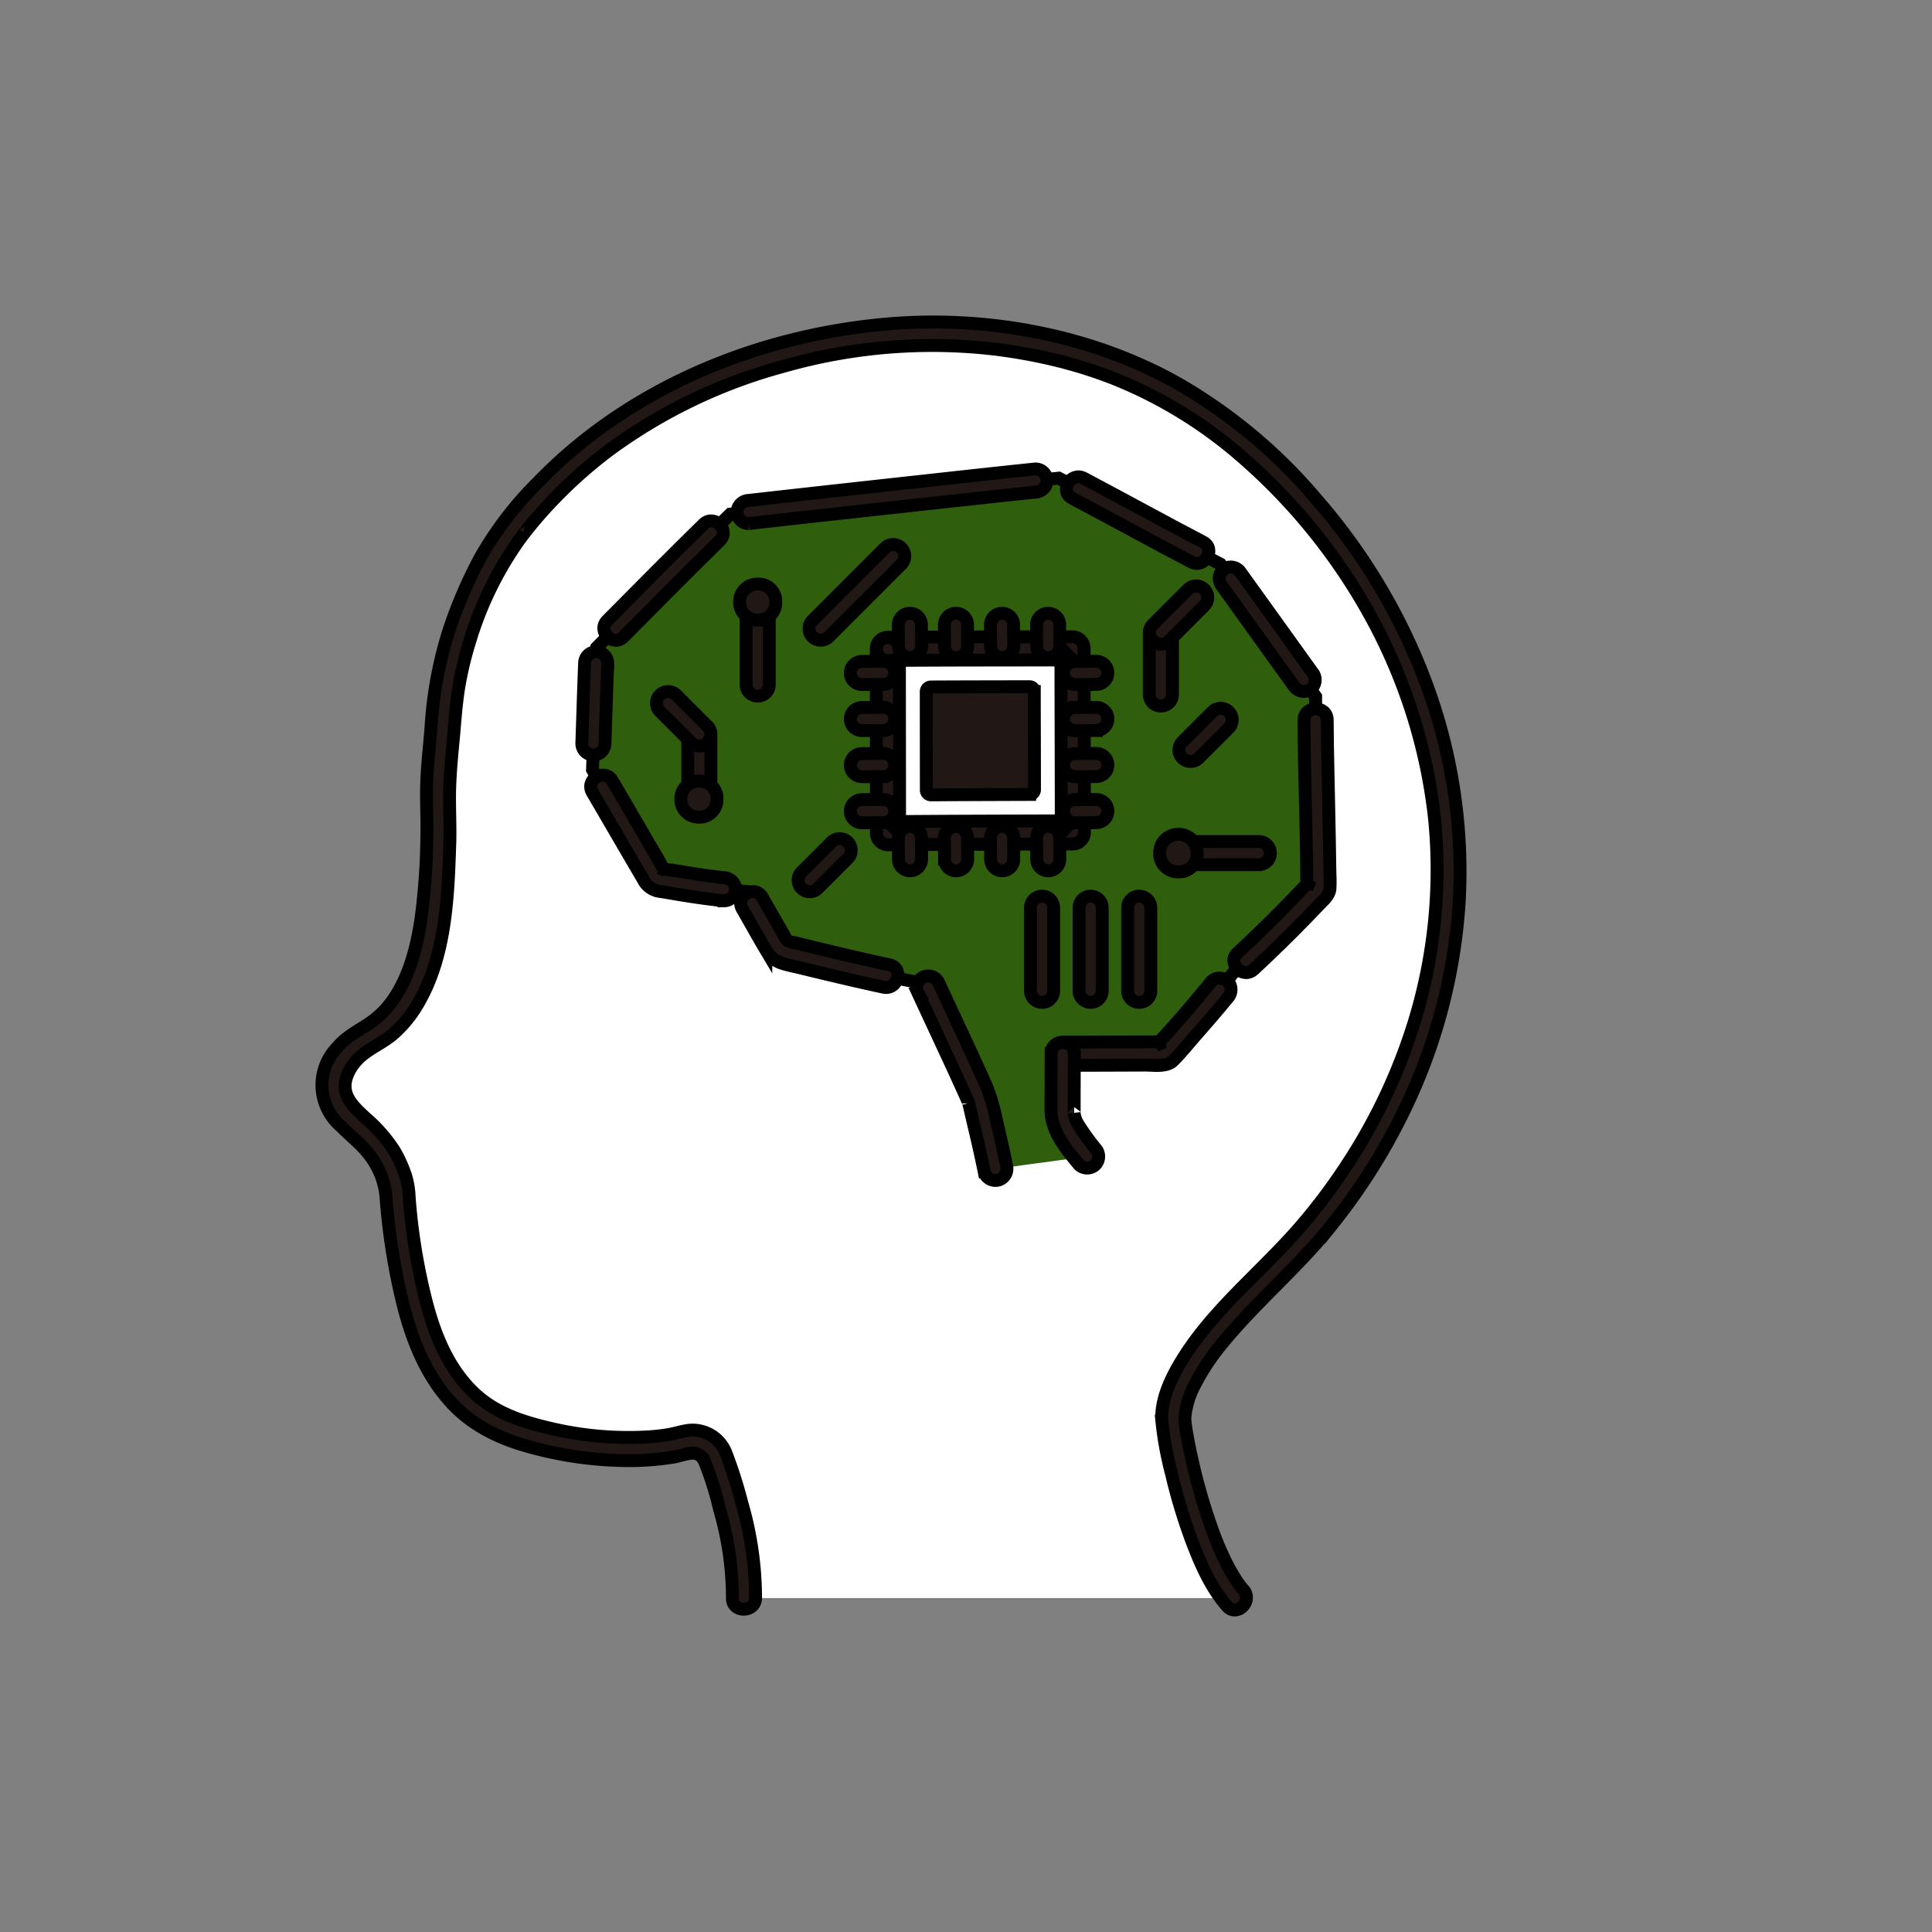 <svg xmlns="http://www.w3.org/2000/svg" width="800px" height="800px" viewBox="-66.72 -66.72 400.32 400.32" fill="#000000" stroke="#000000" stroke-width="2.669"><rect x="-66.72" y="-66.72" width="400.32" height="400.32" fill="#808080" stroke="none"/><g id="SVGRepo_bgCarrier" stroke-width="0"></g><g id="SVGRepo_tracerCarrier" stroke-linecap="round" stroke-linejoin="round"></g><g id="SVGRepo_iconCarrier"><defs><style>.a{fill:#ffffff;}.b{fill:#2f5f0d;}.c{fill:#211715;}</style></defs><path class="a" d="M189.238,264.4c-8-9-13.1-34.752-12.833-37.583,1.221-12.84,16.965-25.519,25.563-34.9,13.251-14.452,32.531-42.639,31.43-81.836-.609-21.66-8.835-43.544-19.177-58.751C187.615,12.212,157.606,5.475,139.11,3.18s-36.41.7-52.548,6.33c-33.814,11.8-49.337,35.748-51.987,41.075-5.769,11.6-8.839,20.191-9.713,35.262a113.529,113.529,0,0,0-.7,19.564c-.439,14.848-.991,35.447-14.572,42.806a13.84,13.84,0,0,0-6.3,6.336c-3.249,7.391,3.119,10.705,7.067,14.962a22.73,22.73,0,0,1,5.165,9.633,141.051,141.051,0,0,0,3.022,21.4,59.809,59.809,0,0,0,4.841,14.344c4.338,8.2,9.877,12.3,15.612,14.393,11.241,4.111,26.626,5.573,36.584,2.876a4.934,4.934,0,0,1,5.832,2.908c.146.373,6.39,16.609,6.029,29.335"></path><path class="b" d="M158.547,172.911a55.812,55.812,0,0,1-4-5.536,9.1,9.1,0,0,1-.762-1.68,7.456,7.456,0,0,1-.331-1.839c0-5.357.028-8.463.028-12.237,5.233,0,19.527-.058,21.015-.058,1.144-1.2,8.551-9.605,11.488-13.219l2.94-3.619,2.457-2.277q7.817-7.24,15.081-15.05c0-8.494-.572-27.822-.572-34.913V77.628L203.4,74.163c-3.345-4.661-11.694-16.269-15.1-21.015l-2.13-2.971-4.818-2.519c-3.774-1.973-21.9-11.723-24.7-13.2l-4-2.105-4.833.5c-9.7,1-52.116,5.672-59.41,6.52l-3.81.443L80.74,43.6c-6.6,6.463-13.594,13.539-19.952,19.952l-3.843,3.876-.135,3.307c-.115,2.8-.429,12.352-.572,16.583l-.184,5.455,2.036,3.486L68.868,114.71a2.054,2.054,0,0,0,.568.705,2.825,2.825,0,0,0,1.161.241c6.469,1.1,10.1,1.7,17.172,2.317q3.135,5.466,6.267,10.932a4.264,4.264,0,0,0,.7.991,4.15,4.15,0,0,0,1.954.87c9.145,2.226,21.283,5.189,28.541,6.332,1.852,4.024,8.974,19.178,10.953,23.788.9,3.625,2.54,10.59,3.34,14.592"></path><path class="a" d="M117.252,67.728c0,11.752.032,27.043.031,38.208,9.2-.085,27.326-.131,38.3-.173,0-11.1-.072-26.337-.068-38.137C154.154,67.626,126.11,67.656,117.252,67.728Z"></path><path class="c" d="M125.2,76.615c0,6.377.017,14.269.018,20.377a.989.989,0,0,0,1,.992c5.318-.042,14.345-.067,20.424-.089a.99.99,0,0,0,.993-.993c0-6.072-.038-13.94-.039-20.338a.989.989,0,0,0-.994-.993c-3.523,0-15.207.019-20.416.051A.99.99,0,0,0,125.2,76.615Z"></path><path class="c" d="M190.935,262.706a15.653,15.653,0,0,1-1.575-2.109,36.128,36.128,0,0,1-1.819-3.161,60.027,60.027,0,0,1-2.969-6.887,120.393,120.393,0,0,1-4.343-15.009c-.433-1.927-.828-3.864-1.144-5.814-.057-.355-.11-.711-.162-1.067-.085-.574.063.557,0,.013-.016-.141-.034-.281-.049-.422a9.1,9.1,0,0,1-.078-1.309,17.983,17.983,0,0,1,2.24-7.087,45.118,45.118,0,0,1,5.145-7.776c7.1-8.8,15.9-16.019,22.961-24.864a124.93,124.93,0,0,0,16.963-27.879,115.459,115.459,0,0,0,9.528-39.2,111.816,111.816,0,0,0-7.012-45.719A124.06,124.06,0,0,0,205.954,36.6a108.12,108.12,0,0,0-28.888-24.019C158.821,2.4,136.918-1.461,116.22.488c-26.567,2.5-52.774,13.377-71.47,32.721A72.187,72.187,0,0,0,32.814,48.775a95.008,95.008,0,0,0-6.653,15.573,83.359,83.359,0,0,0-3.574,19.59c-.283,3.86-.759,7.693-.893,11.566-.132,3.835.138,7.667.022,11.5a138.1,138.1,0,0,1-1.231,16.858c-.835,5.4-2.184,10.9-5.1,15.578a19.209,19.209,0,0,1-4.827,5.342c-2.484,1.826-5.259,3-7.3,5.417a11.228,11.228,0,0,0,.653,16.445c1.882,1.953,4.1,3.6,5.766,5.758a16.6,16.6,0,0,1,3.567,8.642A133.936,133.936,0,0,0,16.8,203.589c1.843,7.326,4.651,14.414,9.76,20.1,4.118,4.586,9.369,7.286,15.2,9.033A77.473,77.473,0,0,0,62.8,235.918a56.854,56.854,0,0,0,9.992-.714c1.265-.208,2.6-.733,3.865-.814a2.518,2.518,0,0,1,1.478.357,2.256,2.256,0,0,1,.608.5c.077.086.637,1.07.362.469a65.184,65.184,0,0,1,3.29,10.363A65.711,65.711,0,0,1,85.04,264.4c-.071,3.09,4.729,3.089,4.8,0a70.6,70.6,0,0,0-2.818-19.594,93.3,93.3,0,0,0-3.281-10.338,7.42,7.42,0,0,0-7.444-4.849c-1.492.134-2.949.64-4.426.9a41.071,41.071,0,0,1-4.629.507,70.418,70.418,0,0,1-20.2-1.861c-5.662-1.333-11.194-3.147-15.5-7.226-5.281-5.007-8.054-11.758-9.872-18.671a124.607,124.607,0,0,1-3.605-21.881,17.562,17.562,0,0,0-.735-4.488A27.142,27.142,0,0,0,15,171.743a31.107,31.107,0,0,0-5.888-6.75c-1.678-1.552-3.607-3.252-4.174-5.42-.661-2.527.91-5.353,2.789-7.127,2.066-1.951,4.8-3.021,6.969-4.871a24.741,24.741,0,0,0,5.154-6.26c5.828-9.853,6.276-22.208,6.631-33.343.113-3.515-.1-7.025-.041-10.543.069-3.888.46-7.716.818-11.582.332-3.582.549-7.14,1.173-10.69a71.072,71.072,0,0,1,2.133-8.835A72.146,72.146,0,0,1,40.841,45.188q.355-.486.717-.965l.379-.5c-.319.416.12-.152.152-.192.616-.78,1.241-1.553,1.882-2.313q2.007-2.379,4.173-4.617A95.247,95.247,0,0,1,59.669,26.431,108.434,108.434,0,0,1,95.561,9.2,112.106,112.106,0,0,1,140.5,5.758c-.561-.074.605.085.791.111.42.06.838.122,1.257.186q1.41.216,2.817.463,2.772.49,5.516,1.121a94.834,94.834,0,0,1,12.6,3.835A92.457,92.457,0,0,1,190.43,27.8a120.881,120.881,0,0,1,26.654,32.818,112.312,112.312,0,0,1,13.458,42.463A107.508,107.508,0,0,1,226.331,145a116.5,116.5,0,0,1-15.037,31.254,118.026,118.026,0,0,1-8.256,10.847c-3.537,4.134-7.433,7.918-11.261,11.777-4.628,4.664-9.225,9.489-12.823,15.015-2.523,3.874-5.291,9.069-4.926,13.861a70.572,70.572,0,0,0,2.022,10.993,113.12,113.12,0,0,0,4.581,14.891c1.734,4.418,3.754,8.86,6.91,12.461,2.04,2.328,5.423-1.078,3.394-3.394Z"></path><path class="c" d="M114.852,67.728c0,12.736.032,25.472.031,38.208a2.433,2.433,0,0,0,2.4,2.4c12.768-.117,25.537-.125,38.3-.173a2.435,2.435,0,0,0,2.4-2.4c0-12.712-.071-25.424-.068-38.137a2.435,2.435,0,0,0-2.4-2.4q-15.086,0-30.172.061-4.049.013-8.1.041c-3.087.024-3.094,4.824,0,4.8,11.338-.091,22.677-.083,34.016-.1l4.252-.005-2.4-2.4c0,12.713.068,25.425.068,38.137l2.4-2.4c-12.768.048-25.537.056-38.3.173l2.4,2.4c0-12.736-.034-25.472-.031-38.208C119.653,64.639,114.853,64.634,114.852,67.728Z"></path><path class="c" d="M54.41,70.732c-.224,5.526-.385,11.055-.572,16.583a2.4,2.4,0,0,0,4.8,0c.187-5.528.348-11.057.572-16.583a2.4,2.4,0,1,0-4.8,0Z"></path><path class="c" d="M56.017,97.467c3.51,6.008,7,12.028,10.528,18.025a4.5,4.5,0,0,0,3.649,2.522c1.448.218,2.89.488,4.336.722,2.91.47,5.83.876,8.76,1.2a2.415,2.415,0,0,0,2.4-2.4,2.455,2.455,0,0,0-2.4-2.4q-3.158-.351-6.3-.841-1.633-.255-3.264-.531a18.461,18.461,0,0,1-3.656-.664l1.059.617a9.814,9.814,0,0,1-1.195-1.936l-1.253-2.146L65.8,104.7l-5.64-9.657c-1.557-2.666-5.707-.253-4.145,2.423Z"></path><path class="c" d="M87.088,121.611c1.625,2.834,3.2,5.7,4.876,8.506a5.784,5.784,0,0,0,3.217,2.712c1.267.441,2.631.68,3.934,1,5.72,1.389,11.444,2.764,17.2,4,3.013.647,4.3-3.979,1.276-4.628-5.329-1.144-10.632-2.408-15.929-3.691l-3.733-.908a5.041,5.041,0,0,1-1.4-.363,3.391,3.391,0,0,1-.789-1.178l-4.51-7.868c-1.536-2.679-5.685-.264-4.145,2.423Z"></path><path class="c" d="M123.53,139.106c2.112,4.56,4.245,9.11,6.354,13.672,1.05,2.271,2.1,4.544,3.126,6.826q.3.664.6,1.333c.079.178.157.356.236.535.048.111.2.588.151.394.216.88.611,2.657.9,3.865.818,3.451,1.622,6.908,2.322,10.385a2.424,2.424,0,0,0,2.952,1.677,2.448,2.448,0,0,0,1.676-2.953c-.626-3.113-1.339-6.208-2.065-9.3a40.116,40.116,0,0,0-2.152-7.315c-2.156-4.844-4.411-9.644-6.649-14.451q-1.65-3.546-3.3-7.092a2.419,2.419,0,0,0-3.283-.861,2.455,2.455,0,0,0-.861,3.284Z"></path><path class="c" d="M153.479,154.019c5.67,0,11.339-.027,17.008-.046,1.814-.006,4.512.464,5.891-.915,1.653-1.651,3.14-3.509,4.677-5.267,2.237-2.557,4.477-5.118,6.624-7.752a2.471,2.471,0,0,0,0-3.394,2.418,2.418,0,0,0-3.394,0c-3.676,4.51-7.489,8.991-11.488,13.219l1.7-.7c-7,0-14.01.057-21.015.058-3.088,0-3.093,4.8,0,4.8Z"></path><path class="c" d="M193.076,134.144q5.554-5.156,10.84-10.588,1.32-1.359,2.621-2.735c.938-.992,2.226-1.975,2.323-3.425.092-1.375-.014-2.8-.031-4.175-.088-7.077-.269-14.153-.408-21.229-.063-3.169-.131-6.339-.133-9.509,0-3.088-4.8-3.094-4.8,0,.008,11.64.566,23.274.572,34.913l.7-1.7q-7.265,7.8-15.081,15.05c-2.269,2.106,1.131,5.5,3.394,3.4Z"></path><path class="c" d="M88.415,41.771c6.82-.792,13.646-1.532,20.471-2.286q14.258-1.575,28.518-3.123c3.473-.376,6.946-.753,10.421-1.111a2.469,2.469,0,0,0,2.4-2.4,2.417,2.417,0,0,0-2.4-2.4c-7.4.762-14.792,1.583-22.186,2.392Q111.617,34.378,97.6,35.936c-3.062.342-6.123.68-9.183,1.035a2.473,2.473,0,0,0-2.4,2.4,2.415,2.415,0,0,0,2.4,2.4Z"></path><path class="c" d="M151.079,151.619c0,3.871-.027,7.742-.028,11.614,0,4.459,3.09,8.1,5.8,11.375a2.418,2.418,0,0,0,3.4,0,2.455,2.455,0,0,0,0-3.394,49.028,49.028,0,0,1-3.521-4.889,5.7,5.7,0,0,1-.8-1.912,4.826,4.826,0,0,1-.095-.53c.021.209.022.14.022-.027q0-.906,0-1.812c0-3.475.027-6.95.027-10.425,0-3.089-4.8-3.094-4.8,0Z"></path><path class="c" d="M155.442,36.531c8.258,4.356,16.431,8.871,24.7,13.2,2.734,1.431,5.164-2.71,2.423-4.144-8.272-4.329-16.446-8.844-24.7-13.2-2.73-1.44-5.159,2.7-2.422,4.144Z"></path><path class="c" d="M186.232,54.359q7.537,10.515,15.1,21.015a2.468,2.468,0,0,0,3.284.861,2.418,2.418,0,0,0,.861-3.283q-7.545-10.511-15.1-21.016a2.47,2.47,0,0,0-3.284-.861,2.42,2.42,0,0,0-.861,3.284Z"></path><path class="c" d="M119.418,62.755c0,1.468.029,2.935.029,4.4a2.48,2.48,0,0,0,.7,1.7,2.4,2.4,0,0,0,3.394,0,2.489,2.489,0,0,0,.7-1.7c0-1.468-.029-2.935-.029-4.4a2.475,2.475,0,0,0-.7-1.7,2.4,2.4,0,0,0-3.394,0,2.492,2.492,0,0,0-.7,1.7Z"></path><path class="c" d="M128.966,62.755c0,1.468.029,2.935.029,4.4a2.475,2.475,0,0,0,.7,1.7,2.4,2.4,0,0,0,3.394,0,2.494,2.494,0,0,0,.7-1.7c0-1.468-.029-2.935-.029-4.4a2.48,2.48,0,0,0-.7-1.7,2.4,2.4,0,0,0-3.394,0,2.487,2.487,0,0,0-.7,1.7Z"></path><path class="c" d="M138.513,62.755c0,1.468.029,2.935.03,4.4a2.471,2.471,0,0,0,.7,1.7,2.4,2.4,0,0,0,3.394,0,2.494,2.494,0,0,0,.7-1.7c0-1.468-.029-2.935-.03-4.4a2.471,2.471,0,0,0-.7-1.7,2.4,2.4,0,0,0-3.394,0,2.492,2.492,0,0,0-.7,1.7Z"></path><path class="c" d="M148.061,62.755c0,1.468.029,2.935.029,4.4a2.48,2.48,0,0,0,.7,1.7,2.4,2.4,0,0,0,3.394,0,2.489,2.489,0,0,0,.7-1.7c0-1.468-.029-2.935-.029-4.4a2.475,2.475,0,0,0-.7-1.7,2.4,2.4,0,0,0-3.394,0,2.492,2.492,0,0,0-.7,1.7Z"></path><path class="c" d="M119.418,106.91c0,1.468.029,2.936.029,4.4a2.484,2.484,0,0,0,.7,1.7,2.4,2.4,0,0,0,3.394,0,2.491,2.491,0,0,0,.7-1.7c0-1.468-.029-2.936-.029-4.4a2.475,2.475,0,0,0-.7-1.7,2.4,2.4,0,0,0-3.394,0,2.494,2.494,0,0,0-.7,1.7Z"></path><path class="c" d="M128.966,106.91c0,1.468.029,2.936.029,4.4a2.479,2.479,0,0,0,.7,1.7,2.4,2.4,0,0,0,3.394,0,2.5,2.5,0,0,0,.7-1.7c0-1.468-.029-2.936-.029-4.4a2.48,2.48,0,0,0-.7-1.7,2.4,2.4,0,0,0-3.394,0,2.489,2.489,0,0,0-.7,1.7Z"></path><path class="c" d="M138.513,106.91c0,1.468.029,2.936.03,4.4a2.475,2.475,0,0,0,.7,1.7,2.4,2.4,0,0,0,3.394,0,2.5,2.5,0,0,0,.7-1.7c0-1.468-.029-2.936-.03-4.4a2.471,2.471,0,0,0-.7-1.7,2.4,2.4,0,0,0-3.394,0,2.494,2.494,0,0,0-.7,1.7Z"></path><path class="c" d="M148.061,106.91c0,1.468.029,2.936.029,4.4a2.484,2.484,0,0,0,.7,1.7,2.4,2.4,0,0,0,3.394,0,2.491,2.491,0,0,0,.7-1.7c0-1.468-.029-2.936-.029-4.4a2.475,2.475,0,0,0-.7-1.7,2.4,2.4,0,0,0-3.394,0,2.494,2.494,0,0,0-.7,1.7Z"></path><path class="c" d="M160.434,70.3c-1.468,0-2.936.029-4.4.029a2.48,2.48,0,0,0-1.7.7,2.4,2.4,0,0,0,0,3.394,2.489,2.489,0,0,0,1.7.7c1.468,0,2.936-.029,4.4-.029a2.479,2.479,0,0,0,1.7-.7,2.4,2.4,0,0,0,0-3.394,2.5,2.5,0,0,0-1.7-.7Z"></path><path class="c" d="M160.434,79.846c-1.468,0-2.936.029-4.4.029a2.475,2.475,0,0,0-1.7.7,2.4,2.4,0,0,0,0,3.394,2.494,2.494,0,0,0,1.7.7c1.468,0,2.936-.029,4.4-.029a2.484,2.484,0,0,0,1.7-.7,2.4,2.4,0,0,0,0-3.394,2.491,2.491,0,0,0-1.7-.7Z"></path><path class="c" d="M160.434,89.393c-1.468,0-2.936.029-4.4.03a2.471,2.471,0,0,0-1.7.7,2.4,2.4,0,0,0,0,3.394,2.494,2.494,0,0,0,1.7.7c1.468,0,2.936-.029,4.4-.03a2.475,2.475,0,0,0,1.7-.7,2.4,2.4,0,0,0,0-3.394,2.5,2.5,0,0,0-1.7-.7Z"></path><path class="c" d="M160.434,98.941c-1.468,0-2.936.029-4.4.029a2.48,2.48,0,0,0-1.7.7,2.4,2.4,0,0,0,0,3.394,2.489,2.489,0,0,0,1.7.7c1.468,0,2.936-.029,4.4-.029a2.479,2.479,0,0,0,1.7-.7,2.4,2.4,0,0,0,0-3.394,2.5,2.5,0,0,0-1.7-.7Z"></path><path class="c" d="M116.278,70.3c-1.468,0-2.935.029-4.4.029a2.48,2.48,0,0,0-1.7.7,2.4,2.4,0,0,0,0,3.394,2.487,2.487,0,0,0,1.7.7c1.468,0,2.935-.029,4.4-.029a2.475,2.475,0,0,0,1.7-.7,2.4,2.4,0,0,0,0-3.394,2.494,2.494,0,0,0-1.7-.7Z"></path><path class="c" d="M116.278,79.846c-1.468,0-2.935.029-4.4.029a2.475,2.475,0,0,0-1.7.7,2.4,2.4,0,0,0,0,3.394,2.492,2.492,0,0,0,1.7.7c1.468,0,2.935-.029,4.4-.029a2.48,2.48,0,0,0,1.7-.7,2.4,2.4,0,0,0,0-3.394,2.489,2.489,0,0,0-1.7-.7Z"></path><path class="c" d="M116.278,89.393c-1.468,0-2.935.029-4.4.03a2.471,2.471,0,0,0-1.7.7,2.4,2.4,0,0,0,0,3.394,2.492,2.492,0,0,0,1.7.7c1.468,0,2.935-.029,4.4-.03a2.471,2.471,0,0,0,1.7-.7,2.4,2.4,0,0,0,0-3.394,2.494,2.494,0,0,0-1.7-.7Z"></path><path class="c" d="M116.278,98.941c-1.468,0-2.935.029-4.4.029a2.48,2.48,0,0,0-1.7.7,2.4,2.4,0,0,0,0,3.394,2.487,2.487,0,0,0,1.7.7c1.468,0,2.935-.029,4.4-.029a2.475,2.475,0,0,0,1.7-.7,2.4,2.4,0,0,0,0-3.394,2.494,2.494,0,0,0-1.7-.7Z"></path><path class="c" d="M178.554,112.446h15.554a2.4,2.4,0,1,0,0-4.8H178.554a2.4,2.4,0,0,0,0,4.8Z"></path><path class="c" d="M177.451,106.157a3.8,3.8,0,0,0-3.876,3.853,3.738,3.738,0,0,0,3.877,3.924,3.7,3.7,0,0,0,3.876-3.924A3.8,3.8,0,0,0,177.451,106.157Z"></path><path class="c" d="M92.676,75.12V59.566a2.4,2.4,0,1,0-4.8,0V75.12a2.4,2.4,0,0,0,4.8,0Z"></path><path class="c" d="M80.581,98.221V85.513a2.4,2.4,0,0,0-4.8,0V98.221a2.4,2.4,0,1,0,4.8,0Z"></path><path class="c" d="M161.668,138.581V121.368a2.4,2.4,0,0,0-4.8,0v17.213a2.4,2.4,0,0,0,4.8,0Z"></path><path class="c" d="M171.732,138.581V121.368a2.4,2.4,0,0,0-4.8,0v17.213a2.4,2.4,0,1,0,4.8,0Z"></path><path class="c" d="M151.6,138.581V121.368a2.4,2.4,0,0,0-4.8,0v17.213a2.4,2.4,0,0,0,4.8,0Z"></path><path class="c" d="M79.859,83.725l-6.448-6.449a2.4,2.4,0,0,0-3.395,3.4l6.449,6.448a2.4,2.4,0,1,0,3.394-3.394Z"></path><path class="c" d="M176.221,77.178V64.47a2.4,2.4,0,0,0-4.8,0V77.178a2.4,2.4,0,0,0,4.8,0Z"></path><path class="c" d="M175.537,66.075l7.272-7.272a2.4,2.4,0,1,0-3.394-3.394l-7.272,7.272a2.4,2.4,0,0,0,3.394,3.394Z"></path><path class="c" d="M105.029,65.217l15-15a2.4,2.4,0,1,0-3.394-3.394l-15,15a2.4,2.4,0,1,0,3.394,3.394Z"></path><path class="c" d="M102.742,117.369l6.228-6.228a2.4,2.4,0,0,0-3.394-3.394l-6.228,6.228a2.4,2.4,0,0,0,3.394,3.394Z"></path><path class="c" d="M181.656,90.378l6.228-6.228a2.4,2.4,0,1,0-3.394-3.394l-6.228,6.228a2.4,2.4,0,0,0,3.394,3.394Z"></path><path class="c" d="M62.485,65.246c6.622-6.679,13.232-13.371,19.952-19.952,2.211-2.165-1.185-5.558-3.394-3.394-6.721,6.58-13.33,13.273-19.953,19.952-2.177,2.2,1.216,5.592,3.395,3.394Z"></path><path class="c" d="M74.352,98.867a3.659,3.659,0,0,0,3.709,3.732,3.6,3.6,0,0,0,3.778-3.732,3.561,3.561,0,0,0-3.778-3.732A3.656,3.656,0,0,0,74.352,98.867Z"></path><path class="c" d="M86.532,58.038a3.659,3.659,0,0,0,3.709,3.732,3.6,3.6,0,0,0,3.779-3.732,3.562,3.562,0,0,0-3.779-3.732A3.656,3.656,0,0,0,86.532,58.038Z"></path></g></svg>